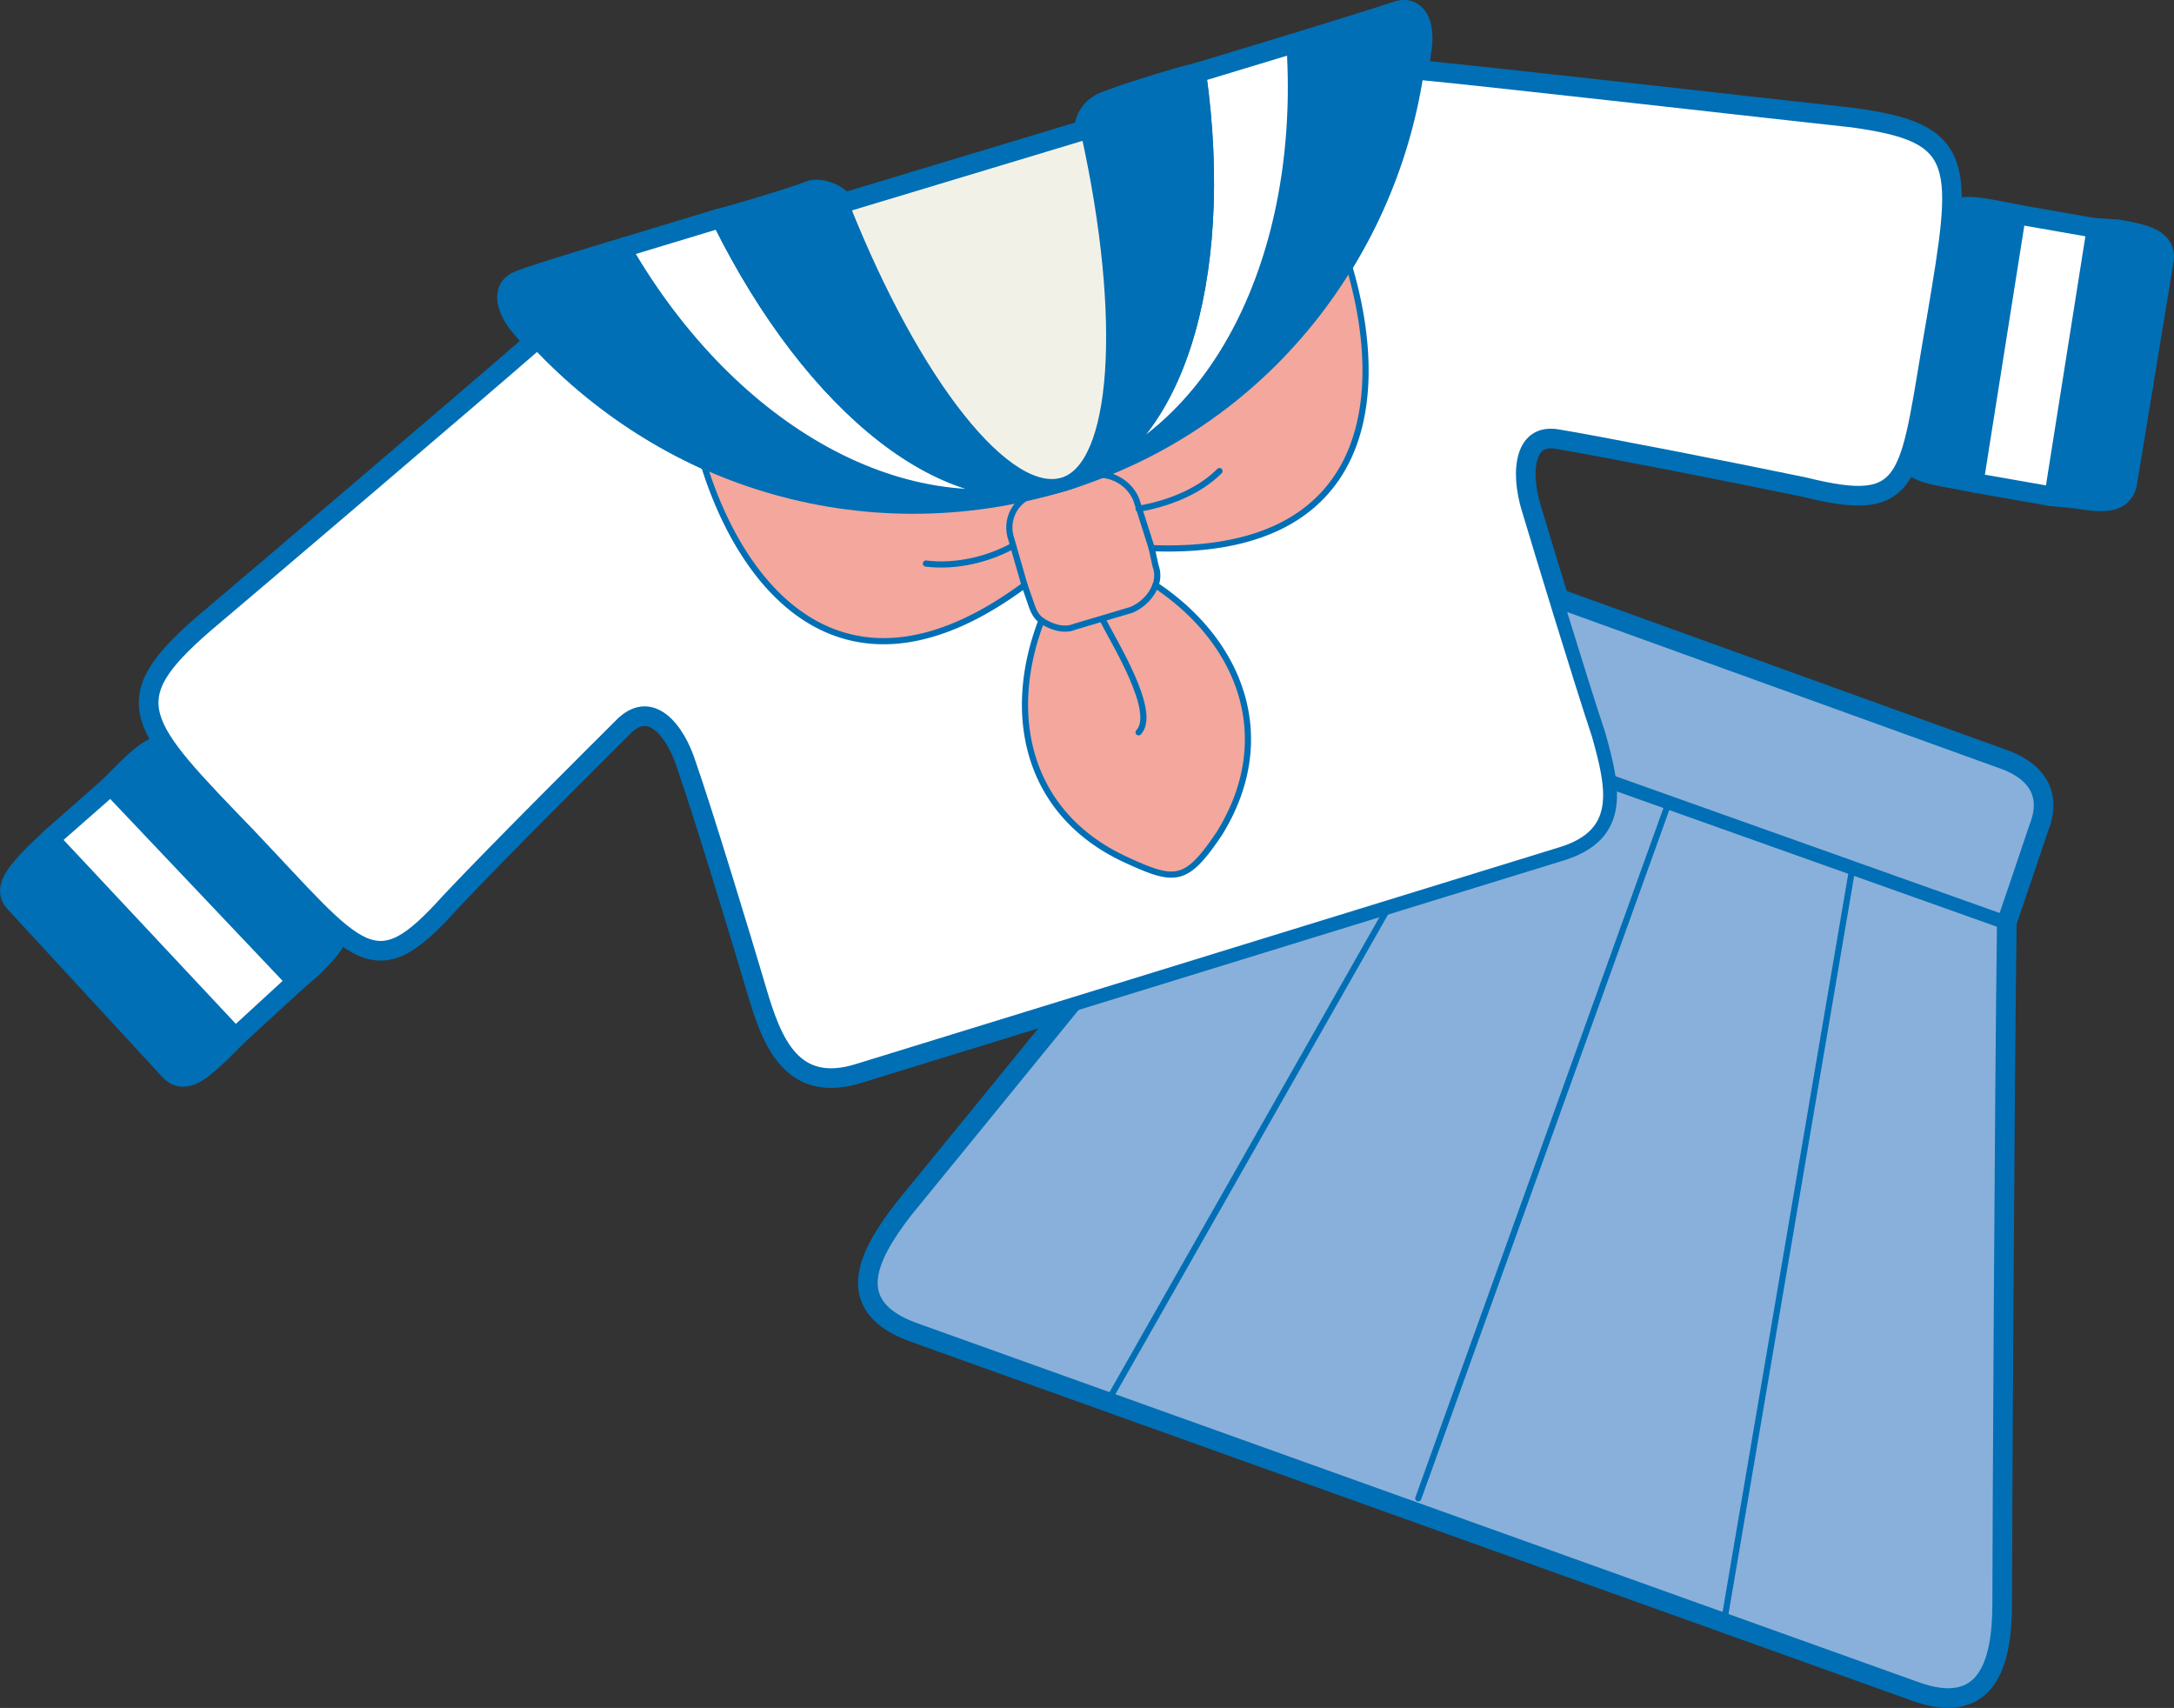 <svg height="212.766" viewBox="0 0 203.134 159.575" width="270.845" xmlns="http://www.w3.org/2000/svg"><rect x="0" y="0" width="203.134" height="159.575" fill="#333333" stroke="none"/><path style="fill:none;stroke:#006fb5;stroke-width:2.376;stroke-linecap:round;stroke-linejoin:round;stroke-miterlimit:10.433" d="m387.782 387.249 2.232.216c2.304.36 4.104.576 4.536-1.08l3.456-21.024c.216-1.656-1.584-2.088-4.104-2.52l-2.232-.144-3.888 24.552s0 0 0 0zm-3.096-25.776-2.232-.432c-2.232-.432-4.248-.648-4.464 1.008l-3.528 21.096c-.216 1.656 1.656 2.016 4.104 2.448l2.232.432 3.888-24.552s0 0 0 0z" transform="translate(-196.075 -341.147)"/><path style="fill:none;stroke:#006fb5;stroke-width:2.376;stroke-linecap:round;stroke-linejoin:round;stroke-miterlimit:10.433" d="m391.67 362.697-6.984-1.224-3.888 24.552 6.984 1.224 3.888-24.552s0 0 0 0zm-190.584 56.88-1.656 1.584c-1.584 1.656-2.808 3.024-1.8 4.104l14.544 15.768c1.224 1.224 2.664-.216 4.248-1.656l1.656-1.656-16.992-18.144s0 0 0 0zm22.32 13.248 1.656-1.44c1.656-1.656 3.024-3.096 2.016-4.104l-14.76-15.696c-1.008-1.224-2.592 0-4.248 1.656l-1.656 1.656 16.992 17.928s0 0 0 0z" transform="translate(-196.075 -341.147)"/><path style="fill:none;stroke:#006fb5;stroke-width:2.376;stroke-linecap:round;stroke-linejoin:round;stroke-miterlimit:10.433" d="m218.078 437.72 5.328-4.895-16.992-17.928-5.328 4.68 16.992 18.144s0 0 0 0zm157.032 61.2c6.336 2.305 7.776-2.231 7.776-7.991 0-5.328.216-47.88.432-63.648 0 0 2.016-5.904 3.024-8.928 1.224-3.096-.36-5.112-3.456-6.12l-52.2-18.864c-3.096-1.008-5.544-.432-6.552 2.664-1.224 3.312-3.312 9-3.312 9-10.008 12.312-36.792 45.216-40.104 49.248-3.672 4.752-5.328 8.856.792 11.088l93.6 33.552s0 0 0 0z" transform="translate(-196.075 -341.147)"/><path style="fill:none;stroke:#006fb5;stroke-width:2.376;stroke-linecap:round;stroke-linejoin:round;stroke-miterlimit:10.433" d="M295.478 386.385c18-5.472 30.312-20.88 32.976-38.448 8.136.792 33.336 3.672 40.68 4.464 10.44 1.44 10.08 3.888 7.632 18.432-2.664 15.192-1.872 18.072-12.096 15.552-6.552-1.368-19.44-3.888-22.968-4.464-3.456-.648-3.888 3.24-2.808 6.768 1.224 4.104 4.896 16.128 6.552 21.096 1.368 4.896 2.448 9.36-3.528 11.16l-65.664 20.232c-5.976 1.872-7.776-2.664-9.216-7.56-1.44-4.896-5.112-16.92-6.552-21.024-1.08-3.456-3.528-6.336-6.192-3.888-2.448 2.448-11.664 11.592-16.344 16.56-6.984 7.776-7.992 5.112-18.648-6.12-10.224-10.584-12.096-12.456-4.104-19.44 5.544-4.68 24.984-21.24 31.104-26.568 12.312 13.104 30.96 19.008 49.176 13.248 0 0 0 0 0 0z" transform="translate(-196.075 -341.147)"/><path style="fill:none;stroke:#006fb5;stroke-width:2.376;stroke-linecap:round;stroke-linejoin:round;stroke-miterlimit:10.433" d="M295.478 386.385c5.112-1.584 6.12-15.336 2.232-32.904l-22.896 6.912c6.696 16.848 15.336 27.648 20.664 25.992 0 0 0 0 0 0z" transform="translate(-196.075 -341.147)"/><path style="fill:none;stroke:#006fb5;stroke-width:2.376;stroke-linecap:round;stroke-linejoin:round;stroke-miterlimit:10.433" d="M295.478 386.385c-18.864 5.76-38.304-.576-50.4-14.688-1.44-1.656-2.016-3.528-.36-4.104 1.584-.648 9.792-3.096 9.792-3.096 9.864 16.992 26.208 26.424 40.968 21.888 0 0 0 0 0 0z" transform="translate(-196.075 -341.147)"/><path style="fill:none;stroke:#006fb5;stroke-width:2.376;stroke-linecap:round;stroke-linejoin:round;stroke-miterlimit:10.433" d="M295.478 386.385c-14.76 4.536-31.104-4.896-40.968-21.888l8.784-2.664c8.64 17.424 21.528 27.864 32.184 24.552 0 0 0 0 0 0z" transform="translate(-196.075 -341.147)"/><path style="fill:none;stroke:#006fb5;stroke-width:2.376;stroke-linecap:round;stroke-linejoin:round;stroke-miterlimit:10.433" d="M274.814 360.393c6.696 16.992 15.336 27.648 20.664 25.992-10.656 3.312-23.544-7.128-32.184-24.552 2.304-.576 7.632-2.232 8.64-2.664 1.008-.216 2.448.432 2.88 1.224 0 0 0 0 0 0zm20.664 25.992c18.648-5.688 31.104-21.888 33.12-40.32.432-2.232-.144-4.104-1.8-3.672-1.872.648-9.864 3.096-9.864 3.096 1.224 19.44-6.912 36.648-21.456 40.896 0 0 0 0 0 0z" transform="translate(-196.075 -341.147)"/><path style="fill:none;stroke:#006fb5;stroke-width:2.376;stroke-linecap:round;stroke-linejoin:round;stroke-miterlimit:10.433" d="M295.478 386.385c14.544-4.248 22.68-21.456 21.456-40.896l-8.784 2.664c2.664 19.224-2.232 35.208-12.672 38.232 0 0 0 0 0 0z" transform="translate(-196.075 -341.147)"/><path style="fill:none;stroke:#006fb5;stroke-width:2.376;stroke-linecap:round;stroke-linejoin:round;stroke-miterlimit:10.433" d="M297.71 353.48c3.888 17.785 2.88 31.32-2.232 32.905 10.44-3.024 15.336-19.008 12.672-38.232-2.448.576-7.56 2.232-8.568 2.664-1.224.36-2.088 1.584-1.872 2.664 0 0 0 0 0 0z" transform="translate(-196.075 -341.147)"/><path style="fill:#006fb5;stroke:#006fb5;stroke-width:1.296;stroke-linecap:round;stroke-linejoin:round;stroke-miterlimit:10.433" d="m387.782 387.249 2.232.216c2.304.36 4.104.576 4.536-1.08l3.456-21.024c.216-1.656-1.584-2.088-4.104-2.52l-2.232-.144-3.888 24.552s0 0 0 0zm-3.096-25.776-2.232-.432c-2.232-.432-4.248-.648-4.464 1.008l-3.528 21.096c-.216 1.656 1.656 2.016 4.104 2.448l2.232.432 3.888-24.552s0 0 0 0z" transform="translate(-196.075 -341.147)"/><path style="fill:#fff;stroke:#006fb5;stroke-width:1.296;stroke-linecap:round;stroke-linejoin:round;stroke-miterlimit:10.433" d="m391.67 362.697-6.984-1.224-3.888 24.552 6.984 1.224 3.888-24.552s0 0 0 0z" transform="translate(-196.075 -341.147)"/><path style="fill:#006fb5;stroke:#006fb5;stroke-width:1.296;stroke-linecap:round;stroke-linejoin:round;stroke-miterlimit:10.433" d="m201.086 419.577-1.656 1.584c-1.584 1.656-2.808 3.024-1.8 4.104l14.544 15.768c1.224 1.224 2.664-.216 4.248-1.656l1.656-1.656-16.992-18.144s0 0 0 0zm22.32 13.248 1.656-1.44c1.656-1.656 3.024-3.096 2.016-4.104l-14.76-15.696c-1.008-1.224-2.592 0-4.248 1.656l-1.656 1.656 16.992 17.928s0 0 0 0z" transform="translate(-196.075 -341.147)"/><path style="fill:#fff;stroke:#006fb5;stroke-width:1.296;stroke-linecap:round;stroke-linejoin:round;stroke-miterlimit:10.433" d="m218.078 437.72 5.328-4.895-16.992-17.928-5.328 4.68 16.992 18.144s0 0 0 0z" transform="translate(-196.075 -341.147)"/><path style="fill:#89b0da;stroke:#006fb5;stroke-width:1.296;stroke-linecap:round;stroke-linejoin:round;stroke-miterlimit:10.433" d="M375.11 498.92c6.336 2.305 7.776-2.231 7.776-7.991 0-5.328.216-47.88.432-63.648 0 0 2.016-5.904 3.024-8.928 1.224-3.096-.36-5.112-3.456-6.12l-52.2-18.864c-3.096-1.008-5.544-.432-6.552 2.664-1.224 3.312-3.312 9-3.312 9-10.008 12.312-36.792 45.216-40.104 49.248-3.672 4.752-5.328 8.856.792 11.088l93.6 33.552s0 0 0 0z" transform="translate(-196.075 -341.147)"/><path style="fill:none;stroke:#006fb5;stroke-width:1.296;stroke-linecap:round;stroke-linejoin:round;stroke-miterlimit:10.433" d="m383.318 427.28-62.496-22.247" transform="translate(-196.075 -341.147)"/><path style="fill:none;stroke:#006fb5;stroke-width:.576;stroke-linecap:round;stroke-linejoin:round;stroke-miterlimit:10.433" d="m299.798 471.705 34.992-61.56m17.208 5.975-23.4 65.017m28.656 11.016 11.88-69.768" transform="translate(-196.075 -341.147)"/><path style="fill:#fff" d="M295.478 386.385c18-5.472 30.312-20.88 32.976-38.448 8.136.792 33.336 3.672 40.68 4.464 10.44 1.44 10.08 3.888 7.632 18.432-2.664 15.192-1.872 18.072-12.096 15.552-6.552-1.368-19.44-3.888-22.968-4.464-3.456-.648-3.888 3.24-2.808 6.768 1.224 4.104 4.896 16.128 6.552 21.096 1.368 4.896 2.448 9.36-3.528 11.16l-65.664 20.232c-5.976 1.872-7.776-2.664-9.216-7.56-1.44-4.896-5.112-16.92-6.552-21.024-1.08-3.456-3.528-6.336-6.192-3.888-2.448 2.448-11.664 11.592-16.344 16.56-6.984 7.776-7.992 5.112-18.648-6.12-10.224-10.584-12.096-12.456-4.104-19.44 5.544-4.68 24.984-21.24 31.104-26.568 12.312 13.104 30.96 19.008 49.176 13.248z" transform="translate(-196.075 -341.147)"/><path style="fill:none;stroke:#006fb5;stroke-width:1.296;stroke-linecap:round;stroke-linejoin:round;stroke-miterlimit:10.433" d="M295.478 386.385c18-5.472 30.312-20.88 32.976-38.448 8.136.792 33.336 3.672 40.68 4.464 10.44 1.44 10.08 3.888 7.632 18.432-2.664 15.192-1.872 18.072-12.096 15.552-6.552-1.368-19.44-3.888-22.968-4.464-3.456-.648-3.888 3.24-2.808 6.768 1.224 4.104 4.896 16.128 6.552 21.096 1.368 4.896 2.448 9.36-3.528 11.16l-65.664 20.232c-5.976 1.872-7.776-2.664-9.216-7.56-1.44-4.896-5.112-16.92-6.552-21.024-1.08-3.456-3.528-6.336-6.192-3.888-2.448 2.448-11.664 11.592-16.344 16.56-6.984 7.776-7.992 5.112-18.648-6.12-10.224-10.584-12.096-12.456-4.104-19.44 5.544-4.68 24.984-21.24 31.104-26.568 12.312 13.104 30.96 19.008 49.176 13.248 0 0 0 0 0 0z" transform="translate(-196.075 -341.147)"/><path style="fill:#f4a79c" d="M261.71 384.153c3.672 12.312 13.464 23.976 30.096 11.664l.576 1.656c.216.648.432 1.224 1.008 1.656-3.456 9-1.224 18.216 7.992 22.392 4.536 2.088 5.544 2.088 8.64-2.52 5.472-8.856 2.016-17.856-5.976-23.184a2.581 2.581 0 0 0 0-1.8l-.36-1.656c20.664.792 22.104-14.328 18.36-26.64l-60.336 18.432z" transform="translate(-196.075 -341.147)"/><path style="fill:none;stroke:#006fb5;stroke-width:.576;stroke-linecap:round;stroke-linejoin:round;stroke-miterlimit:10.433" d="M261.71 384.153c3.672 12.312 13.464 23.976 30.096 11.664l.576 1.656c.216.648.432 1.224 1.008 1.656-3.456 9-1.224 18.216 7.992 22.392 4.536 2.088 5.544 2.088 8.64-2.52 5.472-8.856 2.016-17.856-5.976-23.184a2.581 2.581 0 0 0 0-1.8l-.36-1.656c20.664.792 22.104-14.328 18.36-26.64" transform="translate(-196.075 -341.147)"/><path style="fill:none;stroke:#006fb5;stroke-width:.576;stroke-linecap:round;stroke-linejoin:round;stroke-miterlimit:10.433" d="M304.046 395.817c-.36 1.008-1.224 1.872-2.232 2.304l-5.328 1.584c-1.008.432-2.232 0-3.096-.576m10.296-6.769-1.44-4.535c-.648-1.584-2.448-2.664-4.32-2.232l-5.112 1.656c-1.872.576-2.88 2.448-2.232 4.32l1.224 4.248" transform="translate(-196.075 -341.147)"/><path style="fill:#006fb5;stroke:#006fb5;stroke-width:1.296;stroke-linecap:round;stroke-linejoin:round;stroke-miterlimit:10.433" d="M295.478 386.385c-18.864 5.76-38.304-.576-50.4-14.688-1.44-1.656-2.016-3.528-.36-4.104 1.584-.648 9.792-3.096 9.792-3.096 9.864 16.992 26.208 26.424 40.968 21.888 0 0 0 0 0 0z" transform="translate(-196.075 -341.147)"/><path style="fill:#fff;stroke:#006fb5;stroke-width:1.296;stroke-linecap:round;stroke-linejoin:round;stroke-miterlimit:10.433" d="M295.478 386.385c-14.76 4.536-31.104-4.896-40.968-21.888l8.784-2.664c8.64 17.424 21.528 27.864 32.184 24.552 0 0 0 0 0 0z" transform="translate(-196.075 -341.147)"/><path style="fill:#006fb5;stroke:#006fb5;stroke-width:1.296;stroke-linecap:round;stroke-linejoin:round;stroke-miterlimit:10.433" d="M274.814 360.393c6.696 16.992 15.336 27.648 20.664 25.992-10.656 3.312-23.544-7.128-32.184-24.552 2.304-.576 7.632-2.232 8.64-2.664 1.008-.216 2.448.432 2.88 1.224 0 0 0 0 0 0zm20.664 25.992c18.648-5.688 31.104-21.888 33.12-40.32.432-2.232-.144-4.104-1.8-3.672-1.872.648-9.864 3.096-9.864 3.096 1.224 19.44-6.912 36.648-21.456 40.896 0 0 0 0 0 0z" transform="translate(-196.075 -341.147)"/><path style="fill:#fff;stroke:#006fb5;stroke-width:1.296;stroke-linecap:round;stroke-linejoin:round;stroke-miterlimit:10.433" d="M295.478 386.385c14.544-4.248 22.68-21.456 21.456-40.896l-8.784 2.664c2.664 19.224-2.232 35.208-12.672 38.232 0 0 0 0 0 0z" transform="translate(-196.075 -341.147)"/><path style="fill:#006fb5;stroke:#006fb5;stroke-width:1.296;stroke-linecap:round;stroke-linejoin:round;stroke-miterlimit:10.433" d="M297.71 353.48c3.888 17.785 2.88 31.32-2.232 32.905 10.44-3.024 15.336-19.008 12.672-38.232-2.448.576-7.56 2.232-8.568 2.664-1.224.36-2.088 1.584-1.872 2.664 0 0 0 0 0 0z" transform="translate(-196.075 -341.147)"/><path style="fill:none;stroke:#006fb5;stroke-width:.576;stroke-linecap:round;stroke-linejoin:round;stroke-miterlimit:10.433" d="M290.726 392.145c-2.232 1.224-5.256 2.016-8.136 1.656m19.872-5.112c2.448-.432 5.472-1.44 7.56-3.528m-10.872 13.968c1.008 2.016 5.112 8.568 3.312 10.44" transform="translate(-196.075 -341.147)"/><path style="fill:#f2f1e8;stroke:#006fb5;stroke-width:1.296;stroke-linecap:round;stroke-linejoin:round;stroke-miterlimit:10.433" d="M295.478 386.385c5.112-1.584 6.12-15.336 2.232-32.904l-22.896 6.912c6.696 16.848 15.336 27.648 20.664 25.992 0 0 0 0 0 0z" transform="translate(-196.075 -341.147)"/></svg>
